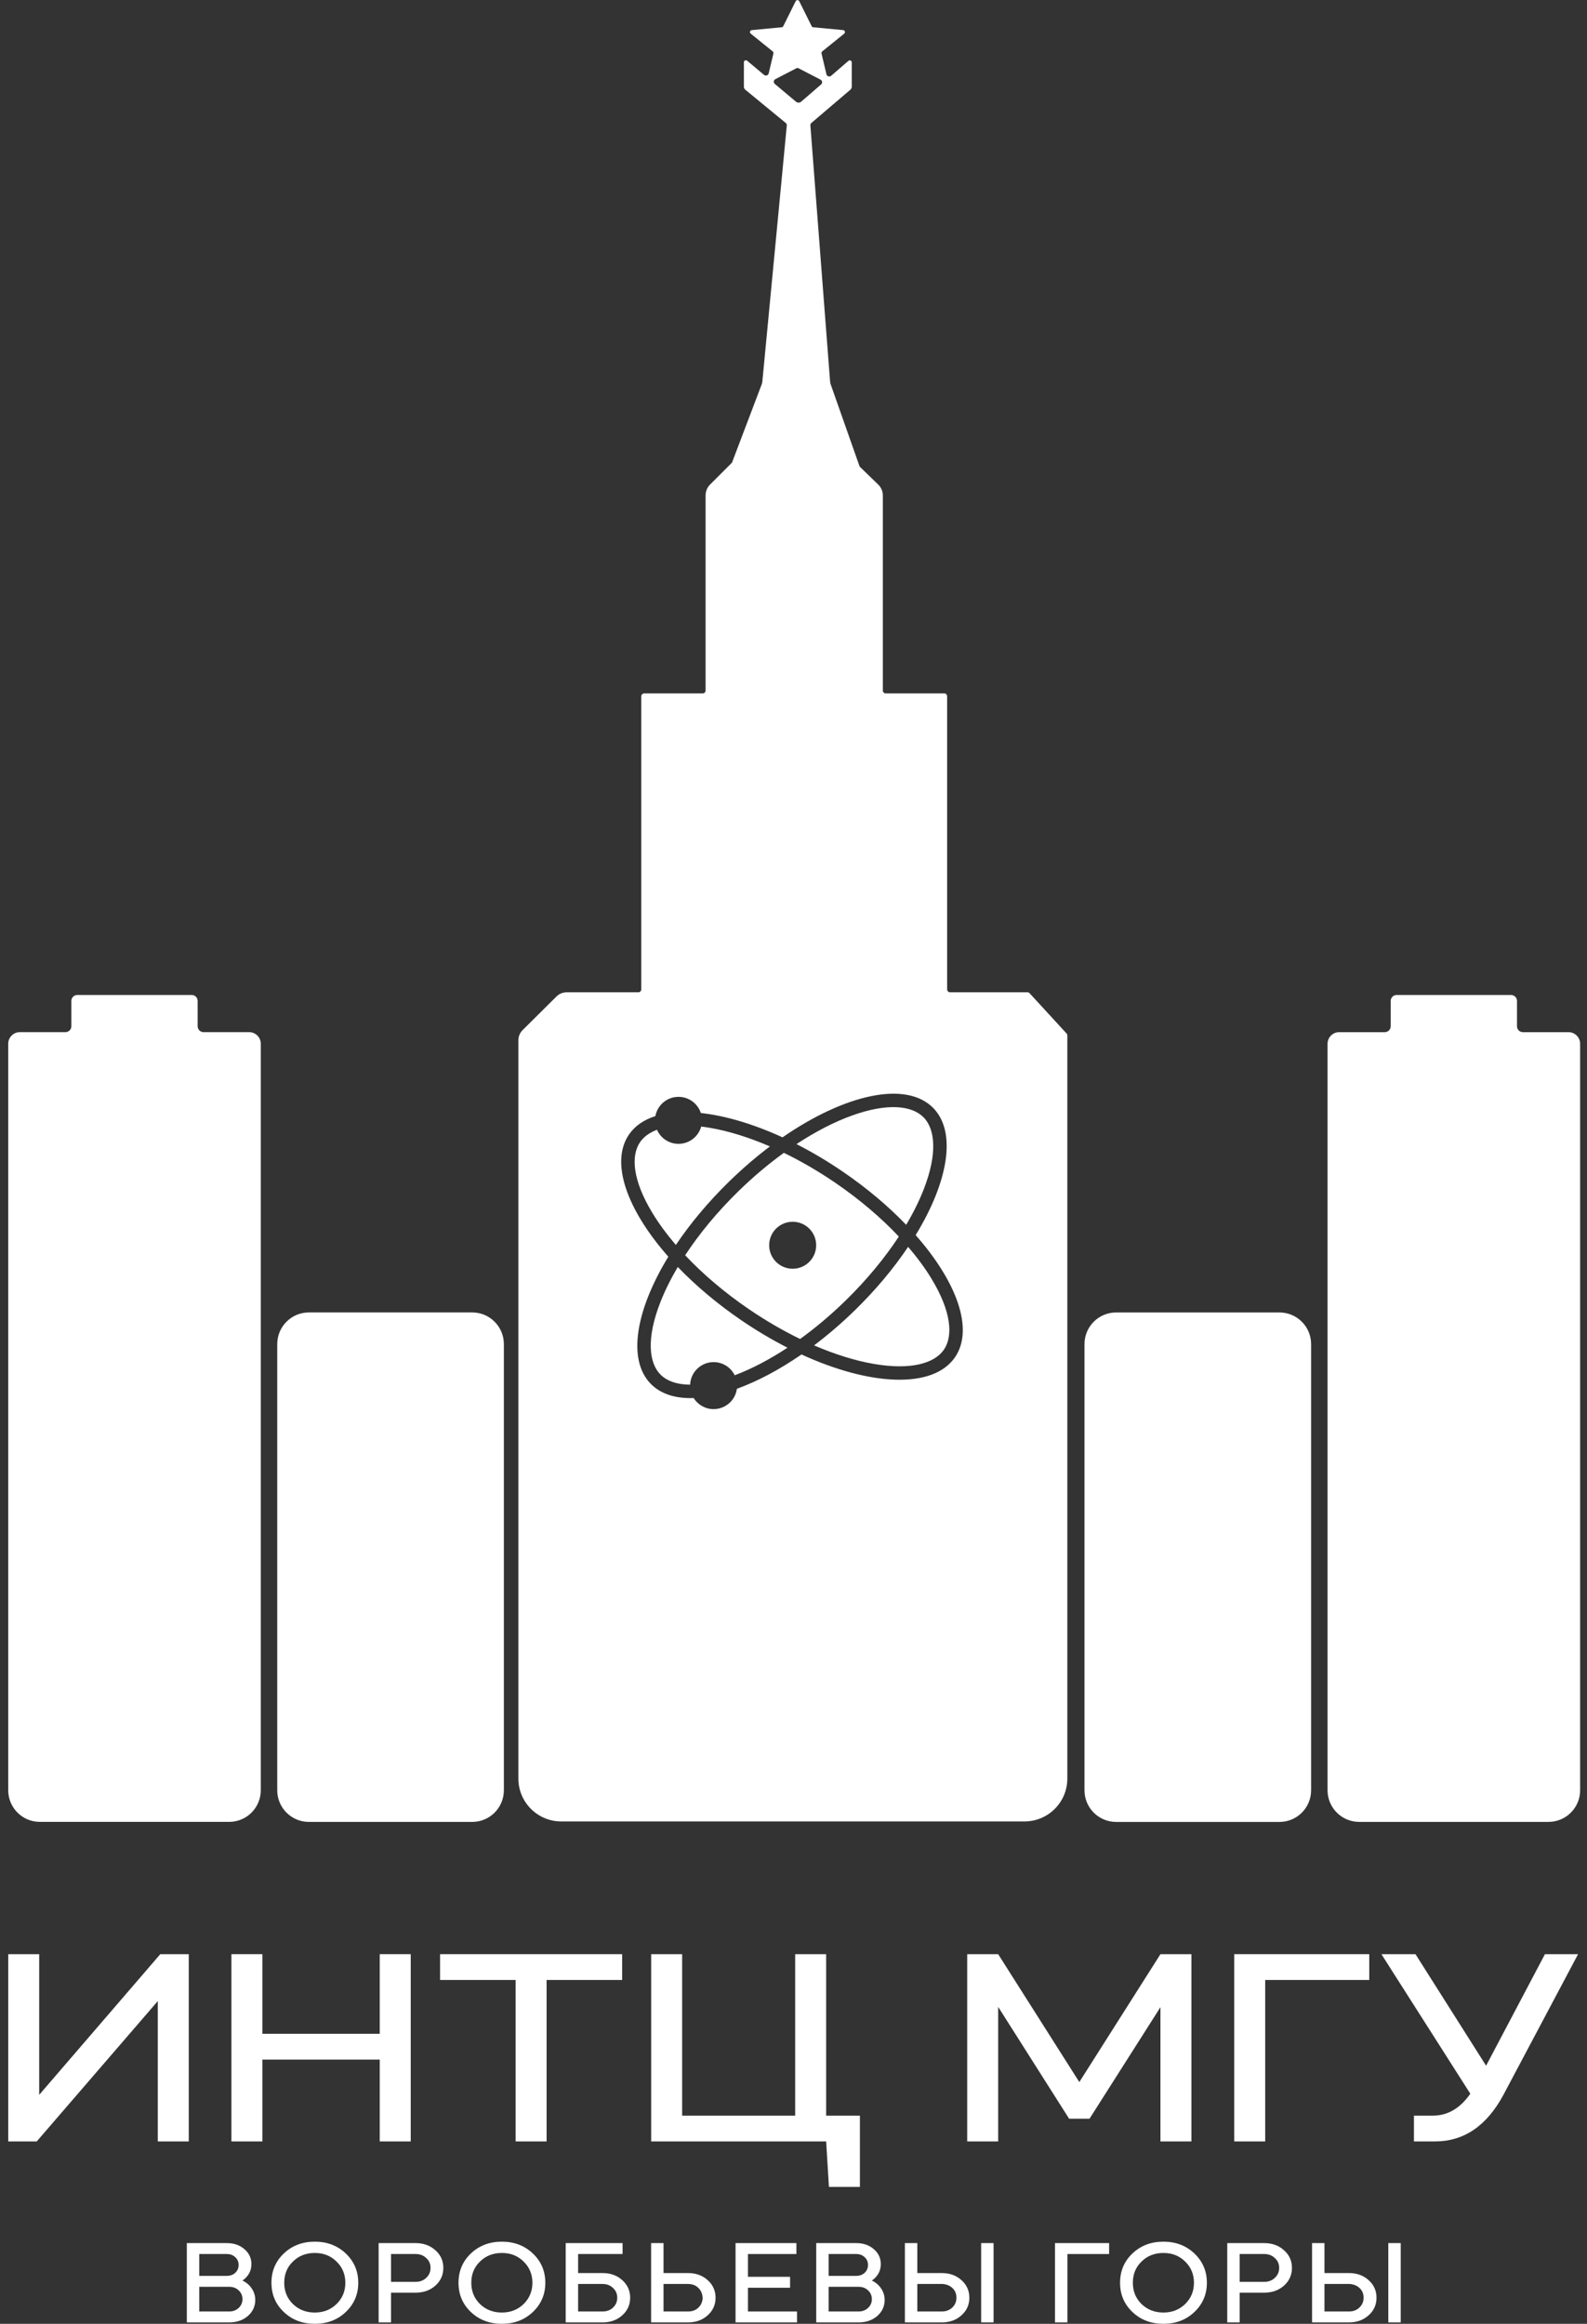 <?xml version="1.0" encoding="UTF-8"?> <svg xmlns="http://www.w3.org/2000/svg" width="168" height="246" viewBox="0 0 168 246" fill="none"><rect x="0" y="0" width="168" height="246" fill="#333333" stroke="none"/><path d="M3.887 226.693H0.871V206.871H4.149V221.759L16.967 206.871H19.983V226.693H16.705V211.834L3.887 226.693Z" fill="white"></path><path d="M27.776 226.693H24.497V206.871H27.776V215.299H40.2V206.871H43.479V226.693H40.2V218.03H27.776V226.693Z" fill="white"></path><path d="M54.585 209.602H46.586V206.871H65.862V209.602H57.863V226.693H54.585V209.602Z" fill="white"></path><path d="M68.933 226.693V206.871H72.212V223.962H84.177V206.871H87.456V223.962H91.029V231.508H87.751L87.456 226.693H84.177H68.933Z" fill="white"></path><path d="M105.667 226.693H102.388V206.871H105.667L114.256 220.408L122.845 206.871H126.123V226.693H122.845V212.48L115.338 224.285H113.174L105.667 212.45V226.693Z" fill="white"></path><path d="M133.935 209.602V226.693H130.657V206.871H144.95V209.602H133.935Z" fill="white"></path><path d="M155.647 221.642L146.238 206.871H149.844L157.318 218.676L163.547 206.871H167.055L159.154 221.759C157.384 225.048 154.969 226.693 151.909 226.693H149.68V223.962H151.68C153.253 223.962 154.576 223.188 155.647 221.642Z" fill="white"></path><path d="M24.261 245.851H19.778V237.454H24.011C24.756 237.454 25.374 237.665 25.865 238.088C26.365 238.511 26.615 239.042 26.615 239.68C26.615 240.394 26.299 240.974 25.668 241.422C26.089 241.621 26.417 241.903 26.654 242.268C26.899 242.633 27.022 243.035 27.022 243.475C27.022 244.146 26.759 244.715 26.233 245.179C25.707 245.627 25.05 245.851 24.261 245.851ZM24.261 242.081H21.093V244.694H24.261C24.664 244.694 24.997 244.569 25.26 244.321C25.532 244.072 25.668 243.761 25.668 243.388C25.668 243.014 25.532 242.703 25.26 242.455C24.997 242.206 24.664 242.081 24.261 242.081ZM24.011 238.611H21.093V240.924H24.011C24.371 240.924 24.669 240.817 24.905 240.601C25.142 240.377 25.26 240.099 25.26 239.767C25.26 239.436 25.142 239.162 24.905 238.946C24.669 238.723 24.371 238.611 24.011 238.611Z" fill="white"></path><path d="M28.735 241.658C28.735 240.414 29.173 239.378 30.05 238.548C30.926 237.719 32.018 237.304 33.324 237.304C34.63 237.304 35.721 237.719 36.597 238.548C37.482 239.386 37.925 240.423 37.925 241.658C37.925 242.886 37.482 243.918 36.597 244.756C35.721 245.585 34.63 246 33.324 246C32.018 246 30.926 245.585 30.05 244.756C29.173 243.927 28.735 242.894 28.735 241.658ZM30.089 241.658C30.089 242.554 30.396 243.305 31.01 243.91C31.632 244.507 32.403 244.806 33.324 244.806C34.235 244.806 35.002 244.507 35.624 243.91C36.247 243.296 36.558 242.546 36.558 241.658C36.558 240.763 36.247 240.012 35.624 239.407C35.011 238.801 34.244 238.499 33.324 238.499C32.395 238.499 31.623 238.801 31.01 239.407C30.396 239.996 30.089 240.746 30.089 241.658Z" fill="white"></path><path d="M41.396 242.703V245.851H40.082V237.454H44C44.832 237.454 45.529 237.707 46.09 238.212C46.651 238.71 46.931 239.332 46.931 240.078C46.931 240.825 46.651 241.451 46.09 241.957C45.529 242.455 44.832 242.703 44 242.703H41.396ZM44 238.611H41.396V241.559H44C44.447 241.559 44.819 241.418 45.117 241.136C45.424 240.854 45.577 240.501 45.577 240.078C45.577 239.656 45.424 239.307 45.117 239.034C44.819 238.752 44.447 238.611 44 238.611Z" fill="white"></path><path d="M48.538 241.658C48.538 240.414 48.976 239.378 49.853 238.548C50.729 237.719 51.821 237.304 53.127 237.304C54.432 237.304 55.524 237.719 56.4 238.548C57.285 239.386 57.728 240.423 57.728 241.658C57.728 242.886 57.285 243.918 56.4 244.756C55.524 245.585 54.432 246 53.127 246C51.821 246 50.729 245.585 49.853 244.756C48.976 243.927 48.538 242.894 48.538 241.658ZM49.892 241.658C49.892 242.554 50.199 243.305 50.813 243.91C51.435 244.507 52.206 244.806 53.127 244.806C54.038 244.806 54.805 244.507 55.427 243.91C56.05 243.296 56.361 242.546 56.361 241.658C56.361 240.763 56.05 240.012 55.427 239.407C54.814 238.801 54.047 238.499 53.127 238.499C52.197 238.499 51.426 238.801 50.813 239.407C50.199 239.996 49.892 240.746 49.892 241.658Z" fill="white"></path><path d="M59.885 237.454H65.906V238.611H61.199V240.626H63.789C64.622 240.626 65.314 240.875 65.867 241.372C66.428 241.87 66.708 242.492 66.708 243.238C66.708 243.985 66.428 244.607 65.867 245.104C65.314 245.602 64.622 245.851 63.789 245.851H59.885V237.454ZM61.199 241.783V244.694H63.789C64.236 244.694 64.605 244.557 64.894 244.283C65.192 244.001 65.341 243.653 65.341 243.238C65.341 242.824 65.192 242.479 64.894 242.206C64.605 241.924 64.236 241.783 63.789 241.783H61.199Z" fill="white"></path><path d="M68.926 245.851V237.454H70.241V240.626H72.831C73.663 240.626 74.356 240.875 74.908 241.372C75.469 241.87 75.749 242.492 75.749 243.238C75.749 243.985 75.469 244.607 74.908 245.104C74.356 245.602 73.663 245.851 72.831 245.851H68.926ZM70.241 241.783V244.694H72.831C73.269 244.694 73.624 244.569 73.896 244.321C74.176 244.072 74.338 243.744 74.382 243.338C74.382 242.882 74.237 242.508 73.948 242.218C73.668 241.928 73.295 241.783 72.831 241.783H70.241Z" fill="white"></path><path d="M77.865 237.454H84.307V238.611H79.179V241.024H83.636V242.181H79.179V244.694H84.372V245.851H77.865V237.454Z" fill="white"></path><path d="M90.888 245.851H86.405V237.454H90.638C91.383 237.454 92.001 237.665 92.492 238.088C92.992 238.511 93.242 239.042 93.242 239.68C93.242 240.394 92.926 240.974 92.295 241.422C92.716 241.621 93.044 241.903 93.281 242.268C93.526 242.633 93.649 243.035 93.649 243.475C93.649 244.146 93.386 244.715 92.86 245.179C92.334 245.627 91.677 245.851 90.888 245.851ZM90.888 242.081H87.72V244.694H90.888C91.291 244.694 91.624 244.569 91.887 244.321C92.159 244.072 92.295 243.761 92.295 243.388C92.295 243.014 92.159 242.703 91.887 242.455C91.624 242.206 91.291 242.081 90.888 242.081ZM90.638 238.611H87.72V240.924H90.638C90.998 240.924 91.296 240.817 91.532 240.601C91.769 240.377 91.887 240.099 91.887 239.767C91.887 239.436 91.769 239.162 91.532 238.946C91.296 238.723 90.998 238.611 90.638 238.611Z" fill="white"></path><path d="M99.698 245.851H95.793V237.454H97.108V240.626H99.698C100.53 240.626 101.223 240.875 101.775 241.372C102.336 241.87 102.616 242.492 102.616 243.238C102.616 243.985 102.336 244.607 101.775 245.104C101.223 245.602 100.53 245.851 99.698 245.851ZM97.108 241.783V244.694H99.698C100.145 244.694 100.513 244.557 100.802 244.283C101.1 244.001 101.249 243.653 101.249 243.238C101.249 242.832 101.118 242.5 100.855 242.243C100.592 241.978 100.241 241.824 99.803 241.783H97.108ZM105.18 245.851H103.865V237.454H105.18V245.851Z" fill="white"></path><path d="M112.995 238.611V245.851H111.68V237.454H117.412V238.611H112.995Z" fill="white"></path><path d="M118.57 241.658C118.57 240.414 119.008 239.378 119.885 238.548C120.761 237.719 121.852 237.304 123.158 237.304C124.464 237.304 125.556 237.719 126.432 238.548C127.317 239.386 127.76 240.423 127.76 241.658C127.76 242.886 127.317 243.918 126.432 244.756C125.556 245.585 124.464 246 123.158 246C121.852 246 120.761 245.585 119.885 244.756C119.008 243.927 118.57 242.894 118.57 241.658ZM119.924 241.658C119.924 242.554 120.231 243.305 120.845 243.91C121.467 244.507 122.238 244.806 123.158 244.806C124.07 244.806 124.837 244.507 125.459 243.91C126.082 243.296 126.393 242.546 126.393 241.658C126.393 240.763 126.082 240.012 125.459 239.407C124.846 238.801 124.079 238.499 123.158 238.499C122.229 238.499 121.458 238.801 120.845 239.407C120.231 239.996 119.924 240.746 119.924 241.658Z" fill="white"></path><path d="M131.231 242.703V245.851H129.917V237.454H133.834C134.667 237.454 135.364 237.707 135.925 238.212C136.486 238.71 136.766 239.332 136.766 240.078C136.766 240.825 136.486 241.451 135.925 241.957C135.364 242.455 134.667 242.703 133.834 242.703H131.231ZM133.834 238.611H131.231V241.559H133.834C134.281 241.559 134.654 241.418 134.952 241.136C135.259 240.854 135.412 240.501 135.412 240.078C135.412 239.656 135.259 239.307 134.952 239.034C134.654 238.752 134.281 238.611 133.834 238.611Z" fill="white"></path><path d="M142.798 245.851H138.894V237.454H140.208V240.626H142.798C143.631 240.626 144.323 240.875 144.876 241.372C145.437 241.87 145.717 242.492 145.717 243.238C145.717 243.985 145.437 244.607 144.876 245.104C144.323 245.602 143.631 245.851 142.798 245.851ZM140.208 241.783V244.694H142.798C143.245 244.694 143.614 244.557 143.903 244.283C144.201 244.001 144.35 243.653 144.35 243.238C144.35 242.832 144.218 242.5 143.955 242.243C143.692 241.978 143.342 241.824 142.904 241.783H140.208ZM148.281 245.851H146.966V237.454H148.281V245.851Z" fill="white"></path><path fill-rule="evenodd" clip-rule="evenodd" d="M2.102 109.263C1.422 109.263 0.87 109.815 0.87 110.495V189.515C0.87 191.365 2.37 192.865 4.221 192.865H24.257C26.107 192.865 27.607 191.365 27.607 189.515V110.495C27.607 109.815 27.056 109.264 26.375 109.264L21.55 109.264C21.204 109.264 20.923 108.983 20.923 108.637V105.955C20.923 105.609 20.643 105.329 20.297 105.329H14.316H8.181C7.835 105.329 7.554 105.609 7.554 105.955V108.637C7.554 108.983 7.274 109.264 6.928 109.264L2.102 109.263ZM32.699 138.935C30.849 138.935 29.349 140.435 29.349 142.286V189.518C29.349 191.369 30.849 192.869 32.699 192.869H49.988C51.839 192.869 53.339 191.369 53.339 189.518V142.286C53.339 140.435 51.839 138.935 49.988 138.935H32.699ZM166.041 109.265C166.721 109.265 167.273 109.817 167.273 110.497V189.517C167.273 191.367 165.773 192.867 163.922 192.867H143.886C142.036 192.867 140.535 191.367 140.535 189.517V110.497C140.535 109.817 141.087 109.265 141.767 109.265L146.593 109.265C146.939 109.265 147.22 108.985 147.22 108.639V105.957C147.22 105.611 147.5 105.33 147.846 105.33H153.827H159.962C160.308 105.33 160.589 105.611 160.589 105.957V108.639C160.589 108.985 160.869 109.265 161.215 109.265L166.041 109.265ZM135.443 138.937C137.294 138.937 138.794 140.437 138.794 142.288V189.52C138.794 191.371 137.294 192.871 135.443 192.871H118.154C116.304 192.871 114.804 191.371 114.804 189.52V142.288C114.804 140.437 116.304 138.937 118.154 138.937H135.443ZM84.23 0.128C84.308 -0.028 84.531 -0.028 84.608 0.128L85.921 2.771C85.954 2.837 86.018 2.881 86.091 2.887L89.255 3.187C89.444 3.205 89.515 3.442 89.368 3.561L87.038 5.445C86.975 5.496 86.946 5.579 86.965 5.658L87.485 7.858C87.538 8.083 87.812 8.172 87.987 8.021L89.817 6.44C89.954 6.322 90.166 6.419 90.166 6.6V9.178C90.166 9.302 90.112 9.419 90.018 9.499L85.894 13.015C85.819 13.079 85.779 13.175 85.787 13.274L87.873 40.385C87.882 40.49 87.903 40.594 87.939 40.694L90.978 49.324C90.994 49.369 91.02 49.41 91.054 49.443L92.967 51.295C93.28 51.599 93.457 52.015 93.457 52.451V73.097C93.457 73.267 93.595 73.405 93.766 73.405H99.956C100.127 73.405 100.265 73.544 100.265 73.714V104.735C100.265 104.906 100.403 105.044 100.573 105.044H108.766C108.853 105.044 108.935 105.08 108.994 105.144L112.907 109.405C112.959 109.462 112.988 109.536 112.988 109.613V126.988V148.931V188.279C112.988 190.786 110.956 192.819 108.448 192.819H59.415C56.908 192.819 54.875 190.786 54.875 188.279V110.123C54.875 109.72 55.036 109.333 55.322 109.049L58.915 105.483C59.198 105.202 59.582 105.044 59.981 105.044H67.577C67.748 105.044 67.886 104.906 67.886 104.735V73.714C67.886 73.544 68.024 73.405 68.195 73.405H74.386C74.557 73.405 74.695 73.267 74.695 73.097V52.436C74.695 52.009 74.865 51.6 75.166 51.298L77.441 49.024C77.472 48.993 77.496 48.956 77.511 48.916L80.63 40.696C80.668 40.595 80.693 40.489 80.703 40.382L83.29 13.284C83.3 13.182 83.258 13.081 83.179 13.016L78.901 9.5C78.804 9.42 78.747 9.3 78.747 9.174V6.591C78.747 6.412 78.957 6.314 79.094 6.43L80.878 7.926C81.054 8.073 81.324 7.984 81.376 7.76L81.874 5.658C81.892 5.579 81.864 5.496 81.801 5.445L79.471 3.561C79.323 3.442 79.395 3.205 79.583 3.187L82.748 2.887C82.821 2.881 82.885 2.837 82.917 2.771L84.23 0.128ZM82.082 8.378C81.886 8.479 81.856 8.747 82.025 8.888L84.264 10.767C84.423 10.9 84.655 10.898 84.812 10.763L86.922 8.94C87.088 8.797 87.057 8.533 86.863 8.432L84.516 7.218C84.456 7.187 84.383 7.187 84.322 7.218L82.082 8.378ZM97.781 118.291C98.99 119.531 99.26 122.104 97.796 125.879C97.328 127.085 96.702 128.356 95.928 129.659C94.048 127.702 91.782 125.78 89.209 124.024C87.583 122.914 85.939 121.943 84.317 121.116C86.358 119.772 88.356 118.751 90.195 118.09C94.005 116.718 96.571 117.051 97.781 118.291ZM81.504 121.362C79.261 120.391 77.115 119.732 75.189 119.399C74.858 119.342 74.537 119.295 74.228 119.257C73.939 120.313 72.974 121.088 71.827 121.088C70.808 121.088 69.932 120.475 69.548 119.598C68.727 119.908 68.129 120.362 67.753 120.913C66.777 122.343 66.957 124.925 69.054 128.389C69.724 129.495 70.561 130.639 71.549 131.789C73.061 129.536 74.96 127.25 77.189 125.075C78.599 123.699 80.049 122.457 81.504 121.362ZM82.981 122.039C81.373 123.201 79.754 124.558 78.182 126.092C75.912 128.307 74.011 130.625 72.531 132.88C74.379 134.844 76.653 136.797 79.272 138.585C81.088 139.823 82.916 140.879 84.701 141.744C86.309 140.583 87.927 139.226 89.499 137.692C91.769 135.478 93.67 133.159 95.15 130.904C93.302 128.94 91.027 126.986 88.408 125.198C86.593 123.96 84.765 122.905 82.981 122.039ZM96.132 131.995C94.62 134.248 92.722 136.535 90.492 138.71C89.083 140.085 87.632 141.326 86.178 142.422C88.421 143.392 90.566 144.05 92.491 144.383C96.481 145.073 98.951 144.301 99.927 142.87C100.904 141.439 100.723 138.858 98.626 135.394C97.957 134.288 97.12 133.145 96.132 131.995ZM83.365 142.667C81.742 141.841 80.098 140.869 78.471 139.759C75.899 138.003 73.633 136.081 71.753 134.124C70.979 135.428 70.353 136.699 69.885 137.905C68.421 141.68 68.691 144.254 69.9 145.493C70.557 146.167 71.615 146.573 73.056 146.583C73.108 145.255 74.201 144.194 75.542 144.194C76.523 144.194 77.372 144.762 77.777 145.587C79.535 144.925 81.431 143.942 83.365 142.667ZM78.008 147.018C80.165 146.236 82.496 145.007 84.845 143.384C92.162 146.743 98.797 147.049 101.102 143.671C103.118 140.716 101.3 135.701 96.931 130.749C100.376 125.114 101.297 119.859 98.799 117.298C95.943 114.372 89.462 115.823 82.837 120.4C79.741 118.978 76.767 118.104 74.191 117.823C73.865 116.83 72.93 116.112 71.827 116.112C70.607 116.112 69.592 116.991 69.38 118.15C68.17 118.535 67.211 119.184 66.579 120.111C64.562 123.067 66.38 128.082 70.75 133.035C67.305 138.671 66.384 143.925 68.882 146.486C69.951 147.581 71.528 148.064 73.43 147.998C73.87 148.702 74.651 149.17 75.542 149.17C76.802 149.17 77.844 148.233 78.008 147.018ZM86.4 131.822C86.4 133.196 85.286 134.31 83.912 134.31C82.538 134.31 81.424 133.196 81.424 131.822C81.424 130.448 82.538 129.335 83.912 129.335C85.286 129.335 86.4 130.448 86.4 131.822Z" fill="white"></path></svg> 